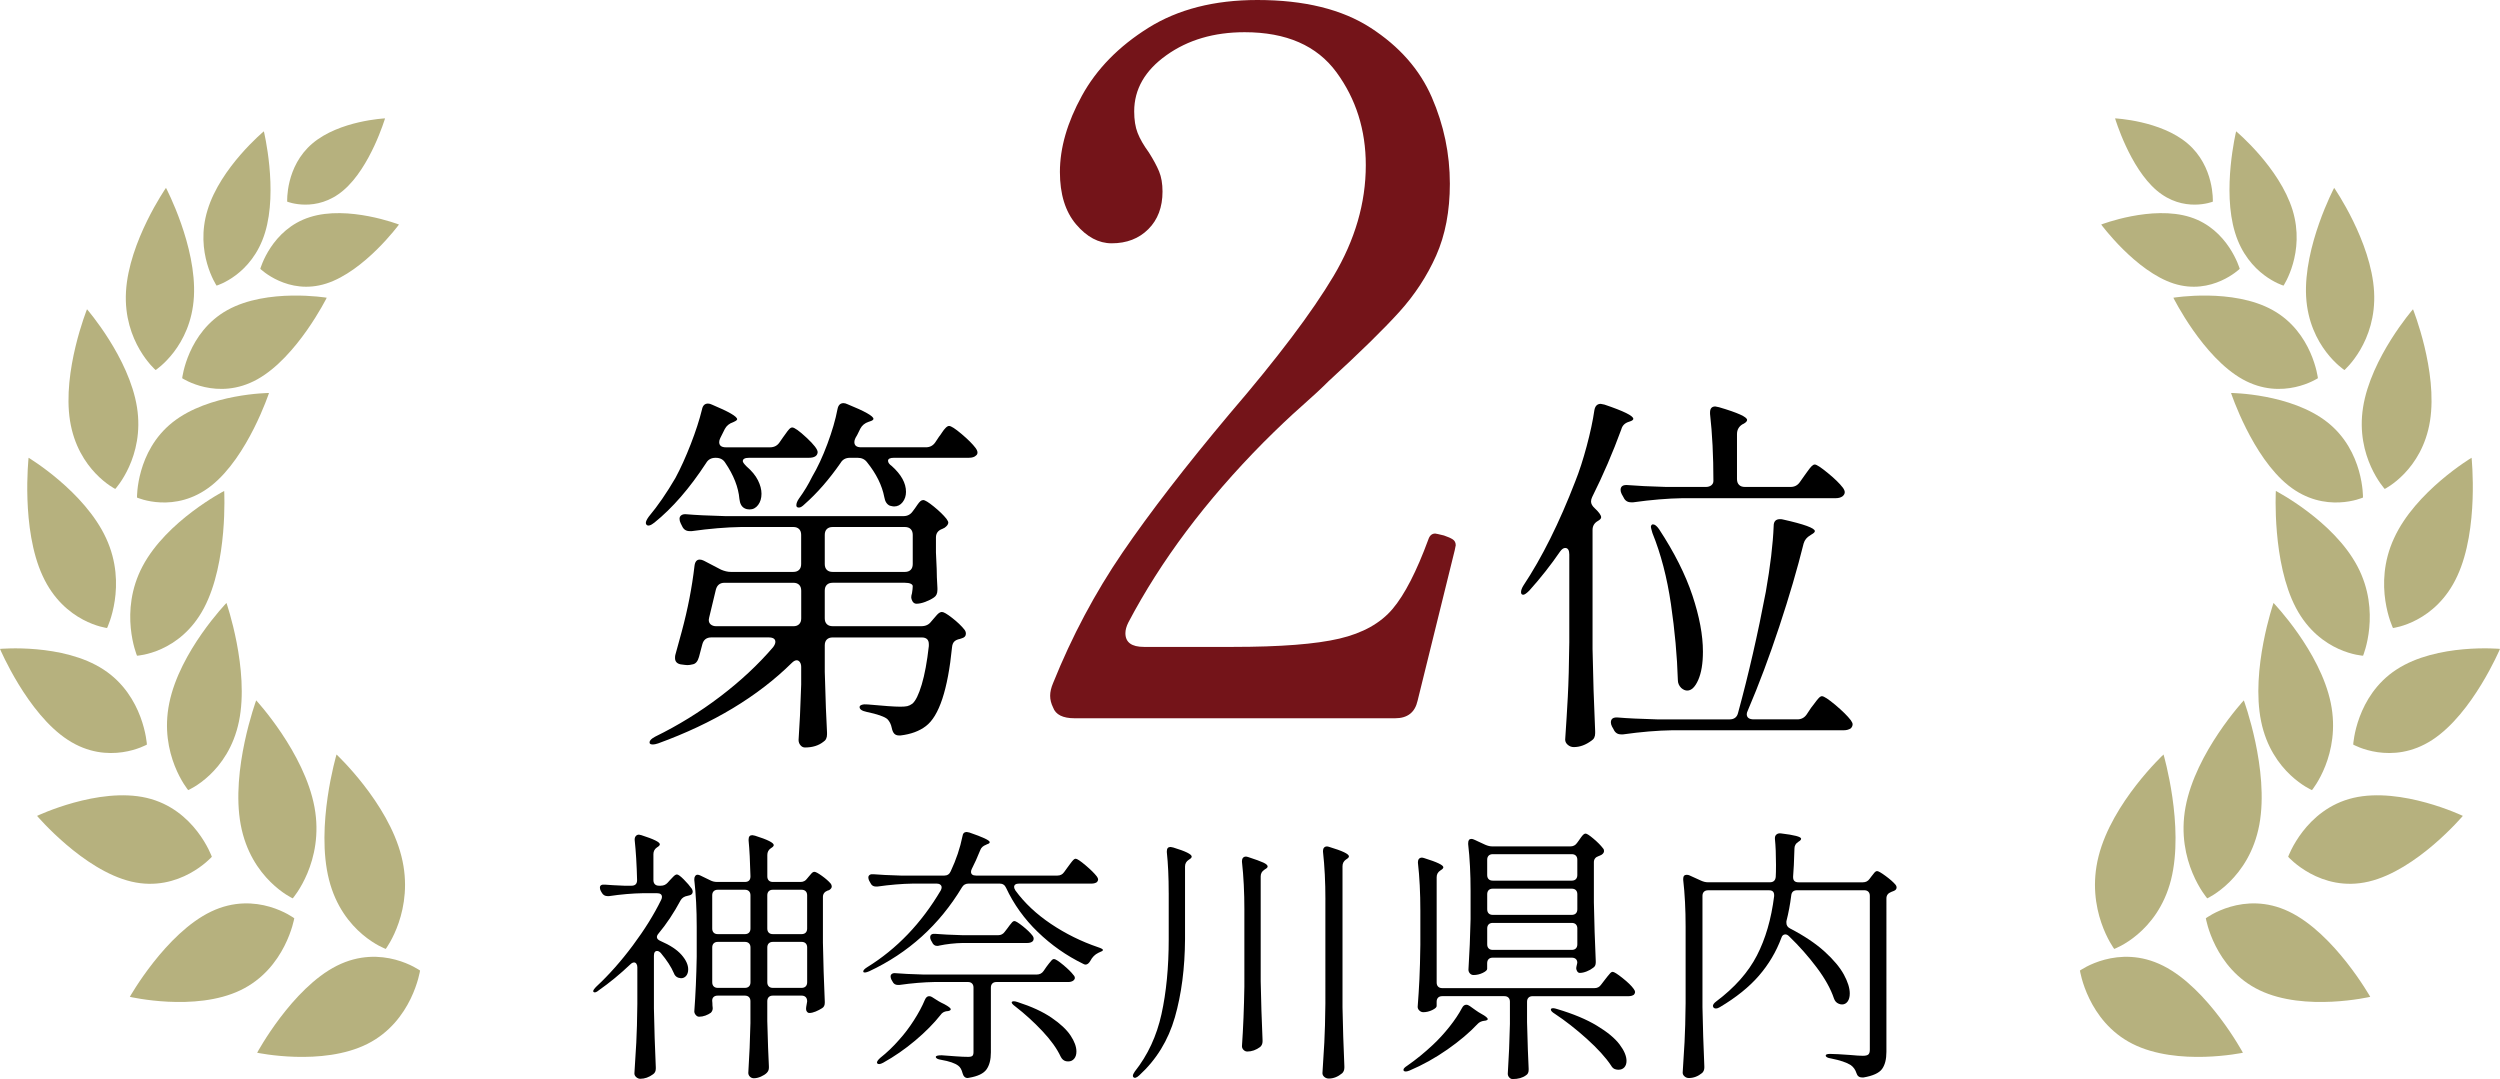 <?xml version="1.0" encoding="utf-8"?>
<!-- Generator: Adobe Illustrator 28.0.0, SVG Export Plug-In . SVG Version: 6.00 Build 0)  -->
<svg version="1.1" id="レイヤー_1" xmlns="http://www.w3.org/2000/svg" xmlns:xlink="http://www.w3.org/1999/xlink" x="0px"
	 y="0px" width="146.402px" height="63.191px" viewBox="0 0 146.402 63.191"
	 enable-background="new 0 0 146.402 63.191" xml:space="preserve">
<g>
	<g>
		<path d="M45.648,25.909l0.197-0.285c0.058-0.073,0.117-0.153,0.175-0.241
			c0.058-0.087,0.121-0.168,0.187-0.241c0.065-0.072,0.127-0.109,0.186-0.109
			c0.131,0,0.413,0.201,0.844,0.603c0.431,0.402,0.646,0.684,0.646,0.844
			c-0.015,0.22-0.19,0.329-0.526,0.329h-3.485c-0.249,0-0.373,0.065-0.373,0.197
			c0,0.059,0.073,0.161,0.219,0.307c0.307,0.264,0.529,0.534,0.668,0.812
			c0.139,0.277,0.208,0.54,0.208,0.789c0,0.263-0.065,0.482-0.197,0.657
			c-0.131,0.176-0.299,0.263-0.504,0.263c-0.103,0-0.197-0.021-0.285-0.065
			c-0.175-0.088-0.277-0.271-0.307-0.548c-0.059-0.687-0.336-1.396-0.833-2.126
			c-0.117-0.189-0.3-0.285-0.548-0.285h-0.022c-0.249,0-0.431,0.103-0.548,0.307
			c-0.964,1.477-1.973,2.638-3.025,3.485c-0.219,0.175-0.373,0.219-0.46,0.132
			c-0.03-0.029-0.044-0.066-0.044-0.11c0-0.087,0.058-0.211,0.175-0.372
			c0.526-0.628,1.044-1.381,1.556-2.258c0.307-0.569,0.606-1.23,0.899-1.983
			c0.292-0.753,0.511-1.428,0.657-2.027c0.044-0.233,0.161-0.351,0.351-0.351
			c0.073,0,0.154,0.021,0.241,0.065c0.979,0.409,1.469,0.694,1.469,0.854
			c0,0.044-0.066,0.096-0.197,0.154l-0.044,0.021
			c-0.219,0.073-0.38,0.205-0.482,0.395l-0.263,0.526
			c-0.044,0.087-0.066,0.168-0.066,0.24c0,0.205,0.131,0.308,0.395,0.308h2.586
			C45.334,26.194,45.517,26.1,45.648,25.909z M53.451,29.942l0.131-0.176
			c0.029-0.044,0.077-0.113,0.143-0.208s0.124-0.164,0.175-0.208
			s0.106-0.066,0.165-0.066c0.102,0,0.31,0.128,0.625,0.384
			c0.314,0.256,0.559,0.493,0.734,0.712c0.073,0.103,0.109,0.176,0.109,0.22
			c0,0.103-0.073,0.205-0.219,0.307l-0.131,0.065
			c-0.249,0.088-0.373,0.256-0.373,0.505v0.876l0.044,0.965
			c0,0.277,0.014,0.65,0.043,1.118v0.109c0,0.204-0.065,0.351-0.197,0.438
			c-0.146,0.103-0.317,0.189-0.515,0.263s-0.369,0.109-0.515,0.109
			c-0.103,0-0.183-0.051-0.241-0.153c-0.044-0.088-0.066-0.16-0.066-0.219
			c0-0.073,0.015-0.153,0.044-0.241c0.029-0.176,0.044-0.314,0.044-0.417
			c0-0.058-0.041-0.105-0.121-0.143c-0.081-0.036-0.194-0.055-0.34-0.055h-4.23
			c-0.146,0-0.26,0.041-0.34,0.121c-0.081,0.08-0.121,0.193-0.121,0.34v1.622
			c0,0.146,0.04,0.259,0.121,0.339c0.08,0.081,0.193,0.121,0.34,0.121h5.194
			c0.249,0,0.438-0.088,0.57-0.263l0.132-0.154
			c0.043-0.058,0.117-0.142,0.219-0.252c0.102-0.109,0.197-0.164,0.285-0.164
			c0.102,0,0.303,0.117,0.603,0.351c0.299,0.234,0.537,0.46,0.712,0.68
			c0.059,0.073,0.088,0.153,0.088,0.241c0,0.131-0.073,0.219-0.219,0.263
			l-0.131,0.044c-0.146,0.029-0.256,0.08-0.329,0.153s-0.117,0.183-0.131,0.329
			c-0.249,2.498-0.76,4.04-1.534,4.624c-0.38,0.292-0.877,0.475-1.49,0.548
			h-0.066c-0.131,0-0.23-0.036-0.296-0.109s-0.113-0.183-0.143-0.328
			c-0.044-0.22-0.131-0.395-0.263-0.526c-0.175-0.146-0.577-0.285-1.205-0.417
			c-0.278-0.058-0.417-0.153-0.417-0.284c0-0.059,0.044-0.103,0.131-0.132
			c0.088-0.029,0.205-0.036,0.351-0.021c0.935,0.087,1.571,0.131,1.907,0.131
			c0.175,0,0.31-0.011,0.405-0.032c0.095-0.022,0.193-0.069,0.296-0.143
			c0.19-0.161,0.373-0.533,0.548-1.118c0.175-0.584,0.314-1.337,0.417-2.258
			v-0.109c0-0.263-0.139-0.395-0.417-0.395h-5.216
			c-0.146,0-0.26,0.041-0.34,0.121c-0.081,0.08-0.121,0.193-0.121,0.339v1.557
			c0.044,1.637,0.088,2.82,0.132,3.551v0.109c0,0.204-0.073,0.351-0.219,0.438
			c-0.278,0.219-0.636,0.329-1.074,0.329c-0.102,0-0.19-0.044-0.263-0.132
			c-0.074-0.088-0.11-0.19-0.11-0.307c0.058-0.804,0.11-1.885,0.153-3.244
			v-1.03c0-0.116-0.025-0.212-0.077-0.285c-0.051-0.072-0.113-0.109-0.186-0.109
			c-0.088,0-0.183,0.052-0.285,0.153c-2.002,1.973-4.61,3.543-7.825,4.713
			c-0.131,0.044-0.234,0.065-0.307,0.065c-0.117,0-0.183-0.029-0.197-0.088v-0.044
			c0-0.102,0.109-0.212,0.329-0.328c1.344-0.658,2.612-1.439,3.803-2.346
			c1.191-0.905,2.225-1.87,3.102-2.893c0.087-0.117,0.131-0.22,0.131-0.308
			c0-0.175-0.131-0.263-0.395-0.263h-3.354c-0.277,0-0.453,0.132-0.526,0.395
			l-0.197,0.745c-0.073,0.264-0.197,0.409-0.373,0.438
			c-0.117,0.029-0.219,0.044-0.307,0.044c-0.059,0-0.19-0.015-0.395-0.044
			c-0.219-0.044-0.329-0.168-0.329-0.372c0-0.088,0.007-0.154,0.022-0.197
			l0.373-1.359c0.351-1.3,0.599-2.579,0.745-3.836
			c0.029-0.248,0.132-0.372,0.307-0.372c0.073,0,0.153,0.021,0.241,0.065
			l1.008,0.526c0.205,0.088,0.395,0.131,0.57,0.131h3.66
			c0.146,0,0.259-0.04,0.339-0.12c0.081-0.08,0.121-0.193,0.121-0.34v-1.709
			c0-0.146-0.04-0.26-0.121-0.34c-0.08-0.08-0.193-0.121-0.339-0.121h-3.047
			c-0.891,0.015-1.855,0.096-2.893,0.241h-0.131c-0.205,0-0.351-0.095-0.438-0.285
			l-0.087-0.175c-0.044-0.088-0.066-0.176-0.066-0.264
			c0-0.087,0.036-0.156,0.109-0.208c0.073-0.051,0.175-0.069,0.307-0.055
			c0.497,0.044,1.249,0.081,2.257,0.109h10.433
			C53.136,30.227,53.32,30.132,53.451,29.942z M46.799,34.249
			c-0.08-0.08-0.193-0.121-0.339-0.121h-4.033c-0.263,0-0.431,0.132-0.504,0.395
			l-0.395,1.645l-0.022,0.131c0,0.117,0.04,0.209,0.121,0.274
			c0.08,0.065,0.187,0.099,0.318,0.099h4.515c0.146,0,0.259-0.04,0.339-0.121
			c0.081-0.08,0.121-0.193,0.121-0.339v-1.622
			C46.919,34.442,46.879,34.329,46.799,34.249z M52.355,26.808
			c-0.234,0-0.351,0.059-0.351,0.176c0,0.103,0.073,0.204,0.219,0.307
			c0.555,0.497,0.833,1.001,0.833,1.513c0,0.233-0.066,0.435-0.197,0.603
			s-0.3,0.252-0.504,0.252c-0.043,0-0.124-0.015-0.241-0.044
			c-0.175-0.073-0.285-0.241-0.329-0.504c-0.131-0.687-0.468-1.366-1.008-2.039
			c-0.132-0.175-0.314-0.263-0.548-0.263h-0.46c-0.249,0-0.431,0.103-0.548,0.307
			c-0.672,0.965-1.374,1.769-2.104,2.411c-0.131,0.132-0.241,0.197-0.329,0.197
			c-0.103,0-0.153-0.044-0.153-0.132c0-0.116,0.051-0.248,0.153-0.394
			c0.307-0.424,0.562-0.848,0.767-1.271c0.321-0.541,0.621-1.184,0.898-1.929
			c0.278-0.745,0.475-1.425,0.592-2.039c0.044-0.233,0.161-0.351,0.351-0.351
			c0.073,0,0.153,0.022,0.241,0.066c1.008,0.409,1.513,0.694,1.513,0.854
			c0,0.059-0.073,0.109-0.219,0.153l-0.066,0.022
			c-0.219,0.073-0.38,0.204-0.482,0.395c-0.146,0.307-0.241,0.489-0.285,0.548
			c-0.044,0.087-0.066,0.168-0.066,0.24c0,0.205,0.132,0.308,0.395,0.308h3.792
			c0.233,0,0.417-0.095,0.548-0.285l0.219-0.329
			c0.058-0.072,0.121-0.16,0.187-0.263c0.065-0.103,0.135-0.189,0.208-0.263
			c0.073-0.073,0.139-0.11,0.197-0.11c0.117,0,0.362,0.157,0.734,0.472
			s0.646,0.588,0.822,0.822c0.073,0.102,0.109,0.189,0.109,0.263
			s-0.029,0.132-0.087,0.175c-0.088,0.088-0.227,0.132-0.417,0.132H52.355z
			 M53.33,30.983c-0.081-0.08-0.194-0.121-0.34-0.121h-4.23
			c-0.146,0-0.26,0.041-0.34,0.121c-0.081,0.08-0.121,0.193-0.121,0.34v1.709
			c0,0.146,0.04,0.26,0.121,0.34c0.08,0.08,0.193,0.12,0.34,0.12h4.23
			c0.146,0,0.259-0.04,0.34-0.12c0.08-0.08,0.121-0.193,0.121-0.34v-1.709
			C53.451,31.177,53.41,31.063,53.33,30.983z"/>
		<path fill="#741419" d="M83.016,41.032C82.864,41.719,82.425,42.062,81.7,42.062H62.929
			c-0.687,0-1.107-0.209-1.259-0.63c-0.114-0.229-0.172-0.457-0.172-0.687
			c0-0.229,0.058-0.477,0.172-0.744c1.106-2.747,2.461-5.293,4.063-7.64
			c1.603-2.347,3.7-5.064,6.295-8.155c2.785-3.242,4.807-5.923,6.066-8.04
			c1.259-2.118,1.888-4.282,1.888-6.496c0-2.06-0.572-3.872-1.717-5.437
			c-1.145-1.563-2.938-2.347-5.379-2.347c-1.794,0-3.319,0.449-4.578,1.346
			c-1.259,0.896-1.889,1.993-1.889,3.29c0,0.496,0.066,0.916,0.2,1.259
			c0.133,0.344,0.353,0.726,0.658,1.145c0.267,0.421,0.467,0.793,0.601,1.116
			c0.133,0.325,0.2,0.716,0.2,1.174c0,0.915-0.277,1.65-0.83,2.203
			c-0.553,0.553-1.269,0.829-2.146,0.829c-0.764,0-1.459-0.371-2.089-1.115
			c-0.629-0.744-0.944-1.765-0.944-3.062c0-1.41,0.429-2.898,1.288-4.463
			c0.858-1.564,2.155-2.891,3.891-3.978C68.986,0.543,71.113,0,73.631,0
			c2.747,0,4.959,0.543,6.638,1.631c1.679,1.087,2.871,2.441,3.577,4.062
			c0.705,1.622,1.059,3.311,1.059,5.065c0,1.603-0.268,3.004-0.801,4.206
			c-0.535,1.202-1.259,2.309-2.175,3.319s-2.289,2.356-4.12,4.034
			c-0.42,0.421-0.954,0.916-1.603,1.488c-0.649,0.572-1.393,1.278-2.232,2.117
			c-3.358,3.396-5.99,6.906-7.897,10.53c-0.115,0.229-0.172,0.439-0.172,0.63
			c0,0.534,0.362,0.801,1.087,0.801h5.208c2.784,0,4.864-0.162,6.238-0.486
			s2.413-0.906,3.119-1.745c0.706-0.839,1.402-2.194,2.089-4.063
			c0.076-0.229,0.209-0.344,0.401-0.344c0.038,0,0.209,0.039,0.515,0.114
			c0.229,0.077,0.4,0.153,0.515,0.229c0.115,0.077,0.172,0.191,0.172,0.343
			L85.191,32.219L83.016,41.032z"/>
		<path d="M91.9,32.484c0-0.263-0.081-0.395-0.241-0.395
			c-0.102,0-0.205,0.073-0.307,0.22c-0.541,0.788-1.14,1.549-1.797,2.279
			c-0.161,0.16-0.278,0.241-0.351,0.241c-0.088,0-0.131-0.052-0.131-0.154
			c0-0.102,0.043-0.226,0.131-0.372c1.096-1.651,2.111-3.689,3.046-6.115
			c0.234-0.584,0.457-1.271,0.668-2.061s0.362-1.49,0.45-2.104
			c0.043-0.248,0.167-0.373,0.373-0.373c0.029,0,0.102,0.015,0.219,0.044
			c1.125,0.38,1.688,0.657,1.688,0.833c0,0.059-0.066,0.109-0.197,0.153l-0.066,0.022
			c-0.234,0.073-0.38,0.219-0.438,0.438c-0.497,1.359-1.066,2.682-1.709,3.968
			c-0.044,0.088-0.065,0.175-0.065,0.263c0,0.132,0.073,0.263,0.219,0.395
			c0.249,0.234,0.373,0.409,0.373,0.526c0,0.073-0.066,0.146-0.197,0.219
			c-0.205,0.117-0.307,0.293-0.307,0.526v6.97
			c0.029,1.593,0.08,3.2,0.153,4.822v0.109c0,0.204-0.073,0.351-0.219,0.438
			C92.857,43.626,92.513,43.75,92.163,43.75c-0.132,0-0.249-0.044-0.351-0.131
			c-0.103-0.088-0.154-0.19-0.154-0.308c0.059-0.862,0.11-1.698,0.154-2.51
			c0.043-0.811,0.073-1.873,0.087-3.188V32.484z M105.796,41.844l0.263-0.395
			c0.073-0.088,0.146-0.183,0.219-0.285s0.146-0.193,0.219-0.274
			c0.073-0.08,0.139-0.12,0.197-0.12c0.117,0,0.38,0.172,0.789,0.515
			c0.409,0.344,0.708,0.64,0.899,0.888c0.073,0.103,0.109,0.183,0.109,0.241
			c0,0.088-0.037,0.168-0.109,0.241c-0.117,0.073-0.249,0.109-0.395,0.109H97.949
			c-0.892,0.015-1.856,0.095-2.893,0.241h-0.131c-0.205,0-0.351-0.103-0.438-0.307
			l-0.088-0.153c-0.044-0.088-0.065-0.168-0.065-0.241
			c0-0.22,0.146-0.314,0.438-0.285c0.497,0.044,1.257,0.08,2.28,0.109h4.23
			c0.277,0,0.445-0.131,0.504-0.395c0.614-2.25,1.154-4.609,1.622-7.079
			c0.263-1.49,0.417-2.776,0.46-3.857c0-0.263,0.124-0.395,0.373-0.395
			c0.073,0,0.131,0.008,0.175,0.021c1.242,0.278,1.863,0.505,1.863,0.68
			c0,0.059-0.065,0.124-0.197,0.197l-0.065,0.044
			c-0.205,0.117-0.336,0.277-0.395,0.482c-0.366,1.476-0.84,3.098-1.425,4.865
			c-0.584,1.769-1.198,3.405-1.841,4.91c-0.043,0.087-0.065,0.161-0.065,0.219
			c0,0.205,0.139,0.307,0.417,0.307h2.542
			C105.481,42.128,105.664,42.033,105.796,41.844z M105.401,28.232l0.263-0.373
			c0.044-0.058,0.11-0.149,0.197-0.273c0.088-0.124,0.165-0.22,0.23-0.285
			c0.065-0.065,0.127-0.099,0.186-0.099c0.102,0,0.354,0.164,0.756,0.493
			s0.698,0.617,0.888,0.866c0.073,0.102,0.109,0.189,0.109,0.263
			c0,0.088-0.043,0.168-0.131,0.241c-0.103,0.073-0.234,0.109-0.395,0.109h-8.964
			c-0.892,0.015-1.856,0.096-2.893,0.241h-0.131c-0.205,0-0.351-0.095-0.438-0.285
			l-0.11-0.197c-0.043-0.088-0.065-0.168-0.065-0.241
			c0-0.219,0.146-0.313,0.438-0.284c0.497,0.043,1.25,0.08,2.258,0.109h2.279
			c0.146,0,0.259-0.033,0.34-0.099c0.08-0.066,0.121-0.149,0.121-0.252
			c0-1.461-0.066-2.77-0.197-3.924v-0.088c0-0.233,0.102-0.351,0.307-0.351
			c0.029,0,0.102,0.015,0.219,0.044c1.096,0.322,1.644,0.57,1.644,0.745
			c0,0.073-0.066,0.146-0.197,0.22l-0.088,0.044
			c-0.205,0.131-0.307,0.321-0.307,0.569v2.63c0,0.146,0.04,0.26,0.121,0.34
			c0.08,0.081,0.193,0.121,0.339,0.121h2.674
			C105.087,28.518,105.269,28.423,105.401,28.232z M96.678,30.862
			c0-0.072,0.029-0.124,0.087-0.153h0.044c0.102,0,0.219,0.096,0.351,0.285
			c0.891,1.358,1.542,2.652,1.951,3.879c0.409,1.228,0.614,2.323,0.614,3.288
			c0,0.687-0.091,1.238-0.274,1.655c-0.183,0.416-0.398,0.624-0.646,0.624
			c-0.117,0-0.234-0.051-0.351-0.153c-0.131-0.132-0.197-0.285-0.197-0.46
			c-0.043-1.417-0.179-2.9-0.405-4.449s-0.588-2.938-1.085-4.165
			C96.707,31.009,96.678,30.892,96.678,30.862z"/>
	</g>
	<g>
		<g>
			<path d="M38.482,55.69c-0.125,0-0.188,0.094-0.188,0.281v3.085
				c0.021,1.139,0.058,2.287,0.11,3.445v0.078c0,0.146-0.052,0.256-0.157,0.329
				c-0.24,0.178-0.491,0.267-0.751,0.267c-0.084,0-0.162-0.031-0.235-0.094
				c-0.073-0.063-0.11-0.136-0.11-0.22c0.042-0.616,0.079-1.214,0.11-1.793
				s0.052-1.339,0.062-2.278v-2.146c0-0.084-0.019-0.151-0.055-0.204
				c-0.037-0.052-0.081-0.078-0.133-0.078c-0.073,0-0.146,0.037-0.219,0.109
				c-0.605,0.575-1.221,1.081-1.848,1.52c-0.146,0.125-0.25,0.156-0.313,0.094
				c-0.01-0.01-0.016-0.025-0.016-0.047c0-0.052,0.062-0.141,0.188-0.267
				c0.73-0.678,1.441-1.479,2.13-2.403s1.242-1.814,1.66-2.67
				c0.032-0.062,0.047-0.12,0.047-0.173c0-0.146-0.1-0.219-0.298-0.219h-0.798
				c-0.637,0.011-1.305,0.068-2.005,0.172h-0.078c-0.157,0-0.271-0.067-0.345-0.203
				l-0.062-0.109c-0.031-0.063-0.047-0.126-0.047-0.188
				c0-0.136,0.104-0.193,0.313-0.172c0.24,0.021,0.611,0.042,1.112,0.062h0.423
				c0.219,0,0.329-0.109,0.329-0.329c-0.021-0.887-0.068-1.67-0.141-2.349v-0.031
				c0-0.084,0.023-0.151,0.071-0.204c0.047-0.052,0.107-0.078,0.18-0.078
				l0.141,0.031c0.72,0.229,1.081,0.407,1.081,0.532
				c0,0.053-0.042,0.104-0.125,0.157l-0.047,0.031
				c-0.136,0.094-0.204,0.225-0.204,0.392v1.519c0,0.104,0.029,0.186,0.086,0.243
				c0.057,0.058,0.138,0.086,0.243,0.086h0.109c0.157,0,0.287-0.058,0.392-0.173
				l0.141-0.156c0.031-0.031,0.091-0.094,0.18-0.188
				c0.088-0.095,0.164-0.142,0.227-0.142c0.073,0,0.206,0.097,0.399,0.29
				c0.193,0.193,0.353,0.379,0.478,0.556c0.031,0.062,0.047,0.115,0.047,0.157
				c0,0.114-0.062,0.188-0.188,0.219l-0.125,0.031c-0.177,0.031-0.308,0.115-0.391,0.251
				c-0.397,0.741-0.83,1.394-1.3,1.957c-0.063,0.073-0.094,0.142-0.094,0.204
				c0,0.094,0.073,0.172,0.219,0.234c0.553,0.24,0.96,0.509,1.222,0.807
				c0.261,0.298,0.392,0.582,0.392,0.854c0,0.156-0.04,0.282-0.118,0.376
				s-0.18,0.141-0.305,0.141c-0.021,0-0.073-0.01-0.157-0.031
				c-0.125-0.041-0.214-0.136-0.266-0.281c-0.146-0.345-0.397-0.731-0.752-1.159
				C38.628,55.731,38.555,55.69,38.482,55.69z M47.268,51.446l0.078-0.094
				c0.031-0.031,0.081-0.089,0.149-0.173c0.067-0.083,0.133-0.125,0.196-0.125
				c0.073,0,0.219,0.078,0.438,0.235c0.219,0.156,0.391,0.308,0.517,0.454
				c0.042,0.052,0.062,0.109,0.062,0.172c0,0.073-0.047,0.141-0.141,0.203
				c-0.042,0.021-0.073,0.032-0.094,0.032c-0.188,0.072-0.282,0.198-0.282,0.375
				v2.679c0.021,1.138,0.057,2.286,0.109,3.444v0.079c0,0.146-0.052,0.25-0.156,0.312
				c-0.115,0.073-0.24,0.139-0.376,0.196s-0.261,0.086-0.376,0.086
				c-0.062,0-0.115-0.036-0.157-0.109c-0.021-0.031-0.031-0.078-0.031-0.142
				c0-0.052,0.01-0.13,0.031-0.234l0.032-0.188v-0.016
				c0-0.104-0.029-0.185-0.086-0.242c-0.058-0.058-0.138-0.086-0.243-0.086h-1.676
				c-0.104,0-0.185,0.028-0.243,0.086c-0.057,0.058-0.086,0.139-0.086,0.242v1.159
				c0.031,1.19,0.062,2.072,0.094,2.646v0.094c0,0.115-0.042,0.214-0.125,0.298
				c-0.084,0.083-0.199,0.156-0.345,0.22c-0.146,0.062-0.282,0.094-0.407,0.094
				c-0.094,0-0.172-0.031-0.235-0.094c-0.062-0.063-0.094-0.137-0.094-0.22
				c0.062-0.971,0.104-1.941,0.125-2.913v-1.284c0-0.104-0.029-0.185-0.086-0.242
				c-0.058-0.058-0.139-0.086-0.243-0.086h-1.582c-0.104,0-0.186,0.025-0.243,0.078
				c-0.058,0.052-0.086,0.125-0.086,0.219c0.01,0.084,0.016,0.178,0.016,0.282
				l0.016,0.156c0,0.104-0.037,0.193-0.109,0.267
				c-0.084,0.062-0.188,0.117-0.313,0.164c-0.125,0.047-0.25,0.07-0.375,0.07
				c-0.073,0-0.139-0.033-0.196-0.102c-0.058-0.067-0.086-0.138-0.086-0.211
				c0.073-0.971,0.12-2.036,0.141-3.195v-1.754c0-1.012-0.047-1.926-0.141-2.74
				v-0.062c0-0.073,0.018-0.133,0.055-0.18c0.036-0.048,0.081-0.071,0.133-0.071
				s0.11,0.016,0.172,0.048l0.58,0.281c0.115,0.062,0.25,0.094,0.407,0.094h1.613
				c0.219,0,0.329-0.109,0.329-0.328c-0.021-0.867-0.057-1.566-0.109-2.099v-0.062
				c0-0.167,0.073-0.251,0.219-0.251c0.021,0,0.073,0.011,0.157,0.031
				c0.73,0.229,1.096,0.413,1.096,0.548c0,0.053-0.042,0.104-0.125,0.157
				l-0.047,0.031c-0.136,0.094-0.204,0.225-0.204,0.392v1.253
				c0,0.104,0.029,0.186,0.086,0.242c0.058,0.058,0.138,0.086,0.243,0.086h1.613
				C47.043,51.649,47.174,51.582,47.268,51.446z M43.862,54.617
				c0.057-0.057,0.086-0.138,0.086-0.242v-1.942c0-0.104-0.029-0.186-0.086-0.242
				c-0.058-0.058-0.139-0.087-0.243-0.087h-1.582c-0.104,0-0.186,0.029-0.243,0.087
				c-0.058,0.057-0.086,0.138-0.086,0.242V54.375c0,0.104,0.029,0.186,0.086,0.242
				c0.057,0.058,0.138,0.086,0.243,0.086h1.582
				C43.723,54.703,43.804,54.675,43.862,54.617z M41.795,55.244
				c-0.058,0.057-0.086,0.138-0.086,0.242v2.036c0,0.104,0.029,0.186,0.086,0.242
				c0.057,0.058,0.138,0.087,0.243,0.087h1.582c0.104,0,0.185-0.029,0.243-0.087
				c0.057-0.057,0.086-0.138,0.086-0.242v-2.036c0-0.104-0.029-0.186-0.086-0.242
				c-0.058-0.058-0.139-0.087-0.243-0.087h-1.582
				C41.933,55.157,41.852,55.187,41.795,55.244z M47.181,54.617
				c0.057-0.057,0.086-0.138,0.086-0.242v-1.942c0-0.104-0.029-0.186-0.086-0.242
				c-0.058-0.058-0.138-0.087-0.243-0.087h-1.676
				c-0.104,0-0.185,0.029-0.243,0.087c-0.057,0.057-0.086,0.138-0.086,0.242V54.375
				c0,0.104,0.029,0.186,0.086,0.242c0.058,0.058,0.138,0.086,0.243,0.086h1.676
				C47.043,54.703,47.124,54.675,47.181,54.617z M45.02,55.244
				c-0.057,0.057-0.086,0.138-0.086,0.242v2.036c0,0.104,0.029,0.186,0.086,0.242
				c0.058,0.058,0.138,0.087,0.243,0.087h1.676c0.104,0,0.185-0.029,0.243-0.087
				c0.057-0.057,0.086-0.138,0.086-0.242v-2.036c0-0.104-0.029-0.186-0.086-0.242
				c-0.058-0.058-0.138-0.087-0.243-0.087h-1.676
				C45.158,55.157,45.078,55.187,45.02,55.244z"/>
			<path d="M62.317,51.07l0.204-0.282c0.031-0.041,0.083-0.111,0.156-0.211
				c0.073-0.1,0.133-0.172,0.18-0.22c0.047-0.047,0.091-0.07,0.133-0.07
				c0.083,0,0.276,0.128,0.58,0.384c0.302,0.256,0.521,0.473,0.658,0.65
				c0.052,0.073,0.078,0.13,0.078,0.172c0,0.062-0.026,0.12-0.078,0.172
				c-0.084,0.053-0.183,0.079-0.298,0.079h-4.244c-0.199,0-0.298,0.067-0.298,0.203
				c0,0.053,0.026,0.12,0.079,0.204c0.532,0.73,1.227,1.383,2.083,1.957
				s1.775,1.028,2.756,1.362c0.188,0.062,0.282,0.115,0.282,0.156
				c0,0.032-0.016,0.056-0.047,0.071s-0.065,0.031-0.102,0.047
				c-0.037,0.016-0.076,0.034-0.118,0.055c-0.198,0.094-0.355,0.25-0.47,0.47
				c-0.084,0.146-0.178,0.219-0.282,0.219c-0.042,0-0.089-0.016-0.141-0.047
				c-0.981-0.479-1.866-1.101-2.654-1.863c-0.789-0.762-1.407-1.623-1.856-2.584
				c-0.073-0.167-0.198-0.25-0.376-0.25h-1.816c-0.178,0-0.308,0.073-0.392,0.219
				c-1.326,2.203-3.137,3.842-5.434,4.917c-0.198,0.084-0.313,0.095-0.344,0.031
				v-0.031c0-0.062,0.073-0.141,0.219-0.234c1.743-1.075,3.184-2.579,4.322-4.511
				c0.031-0.062,0.047-0.119,0.047-0.172c0-0.062-0.026-0.114-0.078-0.156
				c-0.053-0.042-0.12-0.062-0.204-0.062h-1.41
				c-0.637,0.01-1.326,0.067-2.067,0.172h-0.094c-0.146,0-0.25-0.067-0.313-0.203
				l-0.079-0.142c-0.031-0.062-0.047-0.125-0.047-0.188s0.026-0.112,0.079-0.149
				c0.052-0.036,0.125-0.049,0.219-0.039c0.354,0.031,0.893,0.058,1.613,0.079h2.537
				c0.177,0,0.303-0.084,0.375-0.251c0.324-0.689,0.553-1.373,0.689-2.052
				c0.021-0.167,0.104-0.25,0.25-0.25c0.021,0,0.073,0.01,0.156,0.031
				c0.793,0.271,1.19,0.459,1.19,0.563c0,0.053-0.052,0.094-0.157,0.125l-0.062,0.031
				c-0.167,0.063-0.277,0.162-0.329,0.298c-0.177,0.438-0.344,0.81-0.501,1.112
				c-0.031,0.062-0.047,0.12-0.047,0.172c0,0.146,0.099,0.22,0.297,0.22H61.926
				C62.093,51.274,62.223,51.206,62.317,51.07z M54.409,58.337
				c0.073,0,0.135,0.021,0.188,0.062l0.345,0.219c0.104,0.062,0.225,0.126,0.36,0.188
				c0.25,0.136,0.375,0.234,0.375,0.297c0,0.053-0.057,0.089-0.172,0.11h-0.047
				c-0.167,0.021-0.292,0.094-0.375,0.219c-0.397,0.501-0.893,1.003-1.488,1.504
				s-1.222,0.935-1.879,1.3c-0.178,0.094-0.292,0.104-0.344,0.031
				c-0.011-0.011-0.016-0.026-0.016-0.047c0-0.063,0.062-0.151,0.188-0.267
				c0.397-0.313,0.768-0.668,1.112-1.064c0.303-0.334,0.59-0.713,0.861-1.136
				s0.486-0.822,0.642-1.198C54.221,58.41,54.304,58.337,54.409,58.337z
				 M61.111,56.864l0.172-0.25c0.031-0.042,0.081-0.107,0.149-0.196
				c0.068-0.088,0.123-0.153,0.164-0.195c0.042-0.042,0.083-0.062,0.125-0.062
				c0.083,0,0.264,0.114,0.541,0.345c0.276,0.229,0.478,0.428,0.603,0.595
				c0.052,0.052,0.079,0.109,0.079,0.172c0,0.053-0.031,0.104-0.094,0.157
				c-0.083,0.052-0.178,0.078-0.282,0.078h-4.212c-0.104,0-0.186,0.028-0.243,0.086
				c-0.058,0.058-0.086,0.139-0.086,0.243V61.625c0,0.428-0.086,0.762-0.258,1.003
				c-0.172,0.239-0.509,0.401-1.01,0.485l-0.094,0.016
				c-0.146,0-0.246-0.095-0.297-0.282c-0.053-0.209-0.136-0.355-0.251-0.438
				c-0.188-0.146-0.522-0.261-1.002-0.345c-0.209-0.031-0.313-0.089-0.313-0.172
				c0-0.062,0.115-0.094,0.345-0.094c0.271,0.021,0.55,0.041,0.838,0.062
				c0.287,0.021,0.524,0.031,0.712,0.031c0.125,0,0.208-0.021,0.25-0.062
				c0.042-0.042,0.062-0.115,0.062-0.22v-3.773c0-0.104-0.029-0.186-0.086-0.243
				c-0.058-0.058-0.139-0.086-0.243-0.086h-1.942
				c-0.637,0.011-1.326,0.067-2.067,0.172h-0.094c-0.146,0-0.25-0.067-0.313-0.203
				l-0.063-0.11c-0.031-0.062-0.047-0.125-0.047-0.188s0.026-0.112,0.079-0.148
				c0.052-0.037,0.125-0.05,0.219-0.039c0.354,0.031,0.893,0.058,1.613,0.078h6.655
				C60.886,57.068,61.017,57,61.111,56.864z M56.398,55.221
				c-0.491,0.01-0.961,0.062-1.41,0.156c-0.021,0.011-0.058,0.016-0.109,0.016
				c-0.136,0-0.235-0.073-0.298-0.22l-0.062-0.109c-0.031-0.062-0.047-0.12-0.047-0.172
				c0-0.157,0.104-0.225,0.313-0.204c0.355,0.031,0.893,0.058,1.613,0.079h2.051
				c0.167,0,0.297-0.068,0.392-0.204l0.157-0.203
				c0.031-0.042,0.075-0.103,0.133-0.181c0.057-0.078,0.107-0.138,0.149-0.18
				c0.042-0.042,0.083-0.062,0.125-0.062c0.073,0,0.238,0.102,0.494,0.305
				c0.255,0.204,0.446,0.39,0.571,0.557c0.042,0.052,0.063,0.109,0.063,0.172
				s-0.021,0.115-0.063,0.156c-0.073,0.062-0.177,0.095-0.313,0.095H56.398z
				 M59.263,58.665c0.021-0.021,0.057-0.031,0.109-0.031s0.125,0.016,0.219,0.047
				c0.814,0.262,1.478,0.567,1.989,0.917c0.512,0.35,0.882,0.696,1.112,1.041
				c0.229,0.345,0.344,0.657,0.344,0.939c0,0.178-0.044,0.318-0.133,0.423
				c-0.088,0.104-0.201,0.156-0.336,0.156c-0.073,0-0.125-0.005-0.157-0.016
				c-0.125-0.031-0.225-0.12-0.297-0.266c-0.219-0.47-0.577-0.969-1.073-1.496
				c-0.496-0.526-1.021-1.004-1.574-1.433
				C59.279,58.812,59.211,58.718,59.263,58.665z"/>
			<path d="M68.44,52.292c0-0.919-0.037-1.712-0.109-2.381v-0.062
				c0-0.167,0.073-0.25,0.219-0.25c0.021,0,0.073,0.01,0.156,0.031
				c0.721,0.219,1.081,0.396,1.081,0.532c0,0.053-0.042,0.104-0.125,0.156l-0.047,0.031
				c-0.146,0.095-0.219,0.225-0.219,0.392v4.26
				c-0.01,1.702-0.209,3.226-0.595,4.573c-0.387,1.347-1.081,2.479-2.083,3.397
				c-0.157,0.146-0.271,0.183-0.344,0.11c-0.021-0.021-0.032-0.048-0.032-0.079
				c0-0.062,0.037-0.146,0.11-0.25c0.762-0.961,1.284-2.083,1.566-3.367
				s0.423-2.745,0.423-4.385V52.292z M72.872,53.278
				c0-1.022-0.047-1.957-0.141-2.803v-0.062c0-0.073,0.021-0.134,0.062-0.181
				c0.042-0.047,0.099-0.07,0.172-0.07c0.031,0,0.078,0.011,0.141,0.031
				c0.417,0.136,0.71,0.243,0.877,0.321s0.251,0.154,0.251,0.227
				c0,0.053-0.047,0.104-0.141,0.157l-0.047,0.031
				c-0.146,0.094-0.219,0.225-0.219,0.392v6.139
				c0.021,1.138,0.057,2.286,0.109,3.445v0.078c0,0.136-0.047,0.245-0.141,0.329
				c-0.24,0.177-0.491,0.266-0.752,0.266c-0.083,0-0.157-0.031-0.219-0.094
				s-0.094-0.136-0.094-0.22c0.073-1.054,0.12-2.218,0.141-3.492V53.278z
				 M77.617,52.684c0-1.023-0.047-1.958-0.141-2.804v-0.062
				c0-0.072,0.021-0.133,0.062-0.18c0.042-0.047,0.099-0.07,0.172-0.07
				c0.031,0,0.078,0.01,0.141,0.031c0.762,0.229,1.143,0.412,1.143,0.548
				c0,0.053-0.042,0.104-0.125,0.156l-0.047,0.031
				c-0.136,0.095-0.204,0.225-0.204,0.392v8.269
				c0.021,1.139,0.057,2.286,0.109,3.445v0.078c0,0.136-0.042,0.245-0.125,0.329
				c-0.25,0.209-0.512,0.313-0.783,0.313c-0.104,0-0.193-0.031-0.266-0.094
				c-0.073-0.063-0.11-0.137-0.11-0.22c0.042-0.616,0.079-1.214,0.11-1.793
				s0.052-1.339,0.062-2.278V52.684z"/>
			<path d="M85.87,58.838c0.062,0,0.13,0.026,0.204,0.078l0.329,0.235
				c0.115,0.083,0.229,0.156,0.344,0.219c0.25,0.136,0.376,0.24,0.376,0.313
				c0,0.042-0.058,0.073-0.172,0.094h-0.031c-0.167,0.021-0.297,0.084-0.392,0.188
				c-0.47,0.502-1.06,1-1.77,1.496s-1.446,0.905-2.208,1.229
				c-0.178,0.072-0.292,0.078-0.345,0.016c-0.01-0.011-0.016-0.031-0.016-0.062
				c0-0.063,0.073-0.142,0.219-0.235c0.512-0.355,1.013-0.762,1.503-1.222
				c0.334-0.312,0.655-0.663,0.963-1.049c0.308-0.387,0.556-0.757,0.744-1.112
				C85.682,58.9,85.765,58.838,85.87,58.838z M93.762,57.663l0.204-0.266
				c0.042-0.053,0.097-0.123,0.165-0.212s0.125-0.156,0.172-0.203
				c0.047-0.048,0.091-0.071,0.133-0.071c0.083,0,0.279,0.123,0.587,0.368
				c0.308,0.246,0.525,0.457,0.65,0.635c0.052,0.073,0.078,0.131,0.078,0.172
				c0,0.062-0.026,0.12-0.078,0.173c-0.083,0.052-0.183,0.078-0.297,0.078H89.754
				c-0.104,0-0.186,0.028-0.243,0.086c-0.058,0.058-0.086,0.139-0.086,0.242v1.19
				c0.032,1.243,0.063,2.15,0.094,2.725v0.079c0,0.146-0.052,0.25-0.157,0.312
				c-0.198,0.146-0.459,0.22-0.783,0.22c-0.073,0-0.139-0.031-0.196-0.094
				c-0.058-0.063-0.086-0.136-0.086-0.22c0.063-0.971,0.104-1.941,0.125-2.913
				v-1.3c0-0.104-0.029-0.185-0.086-0.242c-0.057-0.058-0.138-0.086-0.243-0.086
				h-3.633c-0.104,0-0.186,0.028-0.243,0.086
				c-0.058,0.058-0.086,0.139-0.086,0.242v0.251c0,0.073-0.086,0.151-0.258,0.235
				c-0.172,0.083-0.347,0.125-0.524,0.125c-0.084,0-0.16-0.031-0.227-0.094
				c-0.068-0.062-0.102-0.136-0.102-0.22c0.042-0.543,0.076-1.08,0.102-1.613
				c0.026-0.532,0.044-1.205,0.055-2.02v-1.989c0-1.044-0.047-1.979-0.141-2.803
				v-0.062c0-0.073,0.021-0.134,0.062-0.181c0.042-0.047,0.099-0.07,0.172-0.07
				c0.031,0,0.079,0.011,0.141,0.031c0.741,0.229,1.112,0.407,1.112,0.532
				c0,0.053-0.042,0.104-0.125,0.157l-0.047,0.031
				c-0.146,0.094-0.219,0.225-0.219,0.392v6.17c0,0.104,0.029,0.186,0.086,0.242
				c0.057,0.058,0.138,0.087,0.243,0.087h8.911
				C93.538,57.867,93.669,57.799,93.762,57.663z M92.353,49.363l0.125-0.172
				c0.021-0.031,0.058-0.084,0.11-0.157c0.052-0.072,0.099-0.127,0.141-0.164
				c0.042-0.036,0.083-0.055,0.125-0.055c0.073,0,0.229,0.102,0.47,0.306
				c0.24,0.203,0.423,0.389,0.548,0.556c0.042,0.042,0.062,0.094,0.062,0.156
				c0,0.084-0.047,0.157-0.141,0.22c-0.032,0.021-0.063,0.036-0.094,0.047
				s-0.058,0.021-0.078,0.031c-0.188,0.062-0.282,0.183-0.282,0.36v2.349
				c0.021,1.138,0.058,2.286,0.11,3.445v0.078c0,0.146-0.052,0.251-0.157,0.313
				c-0.104,0.084-0.229,0.154-0.376,0.211c-0.146,0.058-0.282,0.087-0.407,0.087
				c-0.063,0-0.115-0.037-0.157-0.11c-0.031-0.062-0.047-0.114-0.047-0.156
				s0.01-0.104,0.031-0.188c0,0.01,0.01-0.037,0.031-0.142
				c0-0.094-0.029-0.167-0.086-0.219c-0.058-0.053-0.139-0.078-0.243-0.078h-4.62
				c-0.104,0-0.186,0.028-0.243,0.086c-0.058,0.058-0.086,0.139-0.086,0.242v0.329
				c0,0.073-0.086,0.151-0.258,0.235c-0.172,0.083-0.353,0.125-0.541,0.125
				c-0.083,0-0.154-0.031-0.211-0.094c-0.058-0.062-0.086-0.136-0.086-0.22
				c0.062-0.991,0.104-1.979,0.125-2.96v-1.644c0-1.013-0.047-1.927-0.141-2.741v-0.062
				c0-0.167,0.062-0.25,0.188-0.25c0.052,0,0.109,0.016,0.172,0.047l0.642,0.297
				c0.146,0.063,0.282,0.095,0.407,0.095h4.573
				C92.129,49.567,92.259,49.499,92.353,49.363z M92.283,51.485
				c0.057-0.058,0.086-0.139,0.086-0.243v-0.893c0-0.104-0.029-0.185-0.086-0.242
				c-0.058-0.058-0.139-0.086-0.243-0.086h-4.62
				c-0.104,0-0.186,0.028-0.243,0.086c-0.058,0.058-0.086,0.139-0.086,0.242v0.893
				c0,0.104,0.028,0.186,0.086,0.243c0.057,0.058,0.138,0.086,0.243,0.086h4.62
				C92.144,51.571,92.225,51.543,92.283,51.485z M87.178,52.127
				c-0.058,0.058-0.086,0.139-0.086,0.243v0.877c0,0.104,0.028,0.186,0.086,0.243
				c0.057,0.057,0.138,0.086,0.243,0.086h4.62c0.104,0,0.186-0.029,0.243-0.086
				c0.057-0.058,0.086-0.139,0.086-0.243v-0.877c0-0.104-0.029-0.186-0.086-0.243
				c-0.058-0.057-0.139-0.086-0.243-0.086h-4.62
				C87.316,52.041,87.235,52.07,87.178,52.127z M87.178,54.132
				c-0.058,0.058-0.086,0.139-0.086,0.243v0.924c0,0.104,0.028,0.186,0.086,0.242
				c0.057,0.058,0.138,0.086,0.243,0.086h4.62c0.104,0,0.186-0.028,0.243-0.086
				c0.057-0.057,0.086-0.138,0.086-0.242V54.375c0-0.104-0.029-0.186-0.086-0.243
				c-0.058-0.058-0.139-0.086-0.243-0.086h-4.62
				C87.316,54.046,87.235,54.074,87.178,54.132z M90.819,59.12
				c0-0.053,0.047-0.079,0.141-0.079c0.052,0,0.125,0.016,0.219,0.047
				c0.95,0.282,1.73,0.608,2.341,0.979c0.611,0.37,1.052,0.735,1.323,1.096
				s0.407,0.682,0.407,0.963c0,0.157-0.042,0.282-0.125,0.376
				c-0.084,0.094-0.199,0.142-0.345,0.142c-0.052,0-0.099-0.006-0.141-0.016
				c-0.125-0.021-0.225-0.1-0.297-0.235c-0.313-0.47-0.786-0.989-1.417-1.559
				c-0.632-0.568-1.256-1.057-1.872-1.464
				C90.897,59.276,90.819,59.192,90.819,59.12z"/>
			<path d="M104.553,54.719c-0.115,0-0.193,0.068-0.235,0.204
				c-0.303,0.814-0.741,1.553-1.315,2.216s-1.336,1.276-2.287,1.84
				c-0.083,0.053-0.162,0.078-0.235,0.078c-0.062,0-0.109-0.021-0.141-0.062
				c-0.021-0.041-0.031-0.067-0.031-0.078c0-0.083,0.062-0.172,0.188-0.267
				c1.086-0.813,1.882-1.712,2.388-2.693c0.506-0.98,0.843-2.14,1.01-3.477
				v-0.062c0-0.188-0.099-0.282-0.297-0.282h-3.571c-0.104,0-0.186,0.029-0.243,0.087
				c-0.058,0.058-0.086,0.139-0.086,0.242v6.515
				c0.021,1.128,0.057,2.281,0.109,3.461v0.078c0,0.126-0.042,0.229-0.125,0.313
				c-0.24,0.198-0.501,0.298-0.783,0.298c-0.094,0-0.178-0.031-0.25-0.095
				c-0.073-0.062-0.11-0.136-0.11-0.219c0.042-0.616,0.079-1.214,0.11-1.793
				s0.052-1.339,0.062-2.278v-4.479c0-1.012-0.047-1.926-0.141-2.74v-0.062
				c0-0.156,0.067-0.235,0.204-0.235c0.062,0,0.115,0.011,0.156,0.031l0.689,0.313
				c0.136,0.062,0.271,0.094,0.407,0.094h3.618c0.208,0,0.323-0.104,0.344-0.312
				c0.011-0.157,0.016-0.392,0.016-0.705c0-0.605-0.021-1.111-0.063-1.519v-0.063
				c0-0.083,0.031-0.15,0.094-0.203c0.062-0.052,0.146-0.073,0.25-0.062
				c0.793,0.094,1.19,0.198,1.19,0.313c0,0.052-0.042,0.104-0.125,0.156l-0.047,0.031
				c-0.146,0.094-0.219,0.225-0.219,0.392c-0.021,0.741-0.047,1.284-0.078,1.629
				v0.047c0,0.198,0.104,0.297,0.313,0.297h3.774c0.167,0,0.297-0.067,0.392-0.203
				l0.094-0.125c0.031-0.031,0.081-0.095,0.149-0.188
				c0.068-0.094,0.133-0.141,0.196-0.141c0.073,0,0.237,0.094,0.493,0.282
				c0.256,0.188,0.452,0.359,0.587,0.517c0.042,0.052,0.062,0.104,0.062,0.156
				c0,0.094-0.052,0.162-0.157,0.204c-0.042,0.021-0.094,0.041-0.157,0.062
				c-0.188,0.073-0.282,0.198-0.282,0.376V61.594c0,0.438-0.086,0.775-0.258,1.01
				c-0.172,0.235-0.535,0.399-1.088,0.494h-0.078c-0.167,0-0.277-0.084-0.329-0.251
				c-0.062-0.198-0.172-0.355-0.329-0.47c-0.24-0.156-0.626-0.287-1.159-0.392
				c-0.209-0.031-0.313-0.089-0.313-0.172c0-0.062,0.083-0.095,0.25-0.095
				c0.229,0,0.626,0.021,1.19,0.063c0.334,0.031,0.58,0.047,0.736,0.047
				s0.264-0.026,0.321-0.078c0.058-0.053,0.086-0.146,0.086-0.282v-9.005
				c0-0.104-0.029-0.185-0.086-0.242c-0.057-0.058-0.138-0.087-0.243-0.087h-3.931
				c-0.209,0-0.324,0.104-0.344,0.313c-0.063,0.512-0.157,1.013-0.282,1.504v0.094
				c0,0.146,0.073,0.256,0.219,0.329c0.825,0.428,1.498,0.879,2.021,1.354
				c0.521,0.475,0.897,0.924,1.127,1.347c0.229,0.423,0.344,0.791,0.344,1.104
				c0,0.199-0.042,0.355-0.125,0.47c-0.084,0.115-0.193,0.173-0.329,0.173
				c-0.073,0-0.141-0.016-0.204-0.047c-0.125-0.053-0.214-0.151-0.266-0.298
				c-0.188-0.563-0.524-1.169-1.01-1.816c-0.485-0.647-1.025-1.258-1.621-1.832
				C104.699,54.756,104.625,54.719,104.553,54.719z"/>
		</g>
	</g>
	<g>
		<path fill="#B6B17E" d="M23.506,50.137c0.803,3.145-0.916,5.433-0.916,5.433
			s-2.525-0.908-3.321-4.046c-0.801-3.148,0.438-7.34,0.438-7.34
			S22.712,46.99,23.506,50.137z"/>
		<path fill="#B6B17E" d="M18.416,47.263c0.593,3.201-1.273,5.346-1.273,5.346
			s-2.455-1.118-3.048-4.32c-0.591-3.199,0.907-7.275,0.907-7.275
			S17.822,44.062,18.416,47.263z"/>
		<path fill="#B6B17E" d="M13.994,42.245c-0.623,3.025-2.974,4.025-2.974,4.025
			s-1.728-2.08-1.106-5.103c0.616-3.025,3.348-5.858,3.348-5.858
			S14.616,39.218,13.994,42.245z"/>
		<path fill="#B6B17E" d="M11.945,35.607c-1.408,2.661-3.922,2.792-3.922,2.792
			s-1.083-2.58,0.329-5.244c1.41-2.661,4.777-4.404,4.777-4.404
			S13.357,32.938,11.945,35.607z"/>
		<path fill="#B6B17E" d="M12.382,28.436c-2.134,1.694-4.359,0.701-4.359,0.701
			s-0.05-2.71,2.08-4.404c2.13-1.692,5.65-1.72,5.65-1.72
			S14.517,26.744,12.382,28.436z"/>
		<path fill="#B6B17E" d="M15.072,22.212c-2.337,1.303-4.404-0.064-4.404-0.064
			s0.311-2.692,2.647-3.989c2.34-1.3,5.819-0.724,5.819-0.724
			S17.405,20.91,15.072,22.212z"/>
		<path fill="#B6B17E" d="M15.519,13.627c-0.763,2.493-2.836,3.099-2.836,3.099
			s-1.297-1.937-0.528-4.43c0.756-2.495,3.297-4.606,3.297-4.606
			S16.286,11.129,15.519,13.627z"/>
		<path fill="#B6B17E" d="M19.106,16.605c-2.24,0.716-3.863-0.862-3.863-0.862
			s0.648-2.316,2.902-3.027c2.238-0.716,5.219,0.433,5.219,0.433
			S21.349,15.886,19.106,16.605z"/>
		<path fill="#B6B17E" d="M20.108,11.149c-1.579,1.346-3.29,0.66-3.29,0.66
			s-0.106-2.063,1.475-3.406c1.584-1.346,4.255-1.471,4.255-1.471
			S21.692,9.806,20.108,11.149z"/>
		<path fill="#B6B17E" d="M11.356,17.368c-0.162,2.951-2.243,4.302-2.243,4.302
			s-1.902-1.64-1.735-4.589c0.167-2.943,2.342-6.08,2.342-6.08
			S11.521,14.422,11.356,17.368z"/>
		<path fill="#B6B17E" d="M8.023,23.853c0.46,2.905-1.273,4.78-1.273,4.78
			s-2.184-1.082-2.649-3.987C3.639,21.739,5.095,18.11,5.095,18.11
			S7.561,20.943,8.023,23.853z"/>
		<path fill="#B6B17E" d="M6.214,31.52c1.273,2.751,0.056,5.257,0.056,5.257
			s-2.509-0.294-3.773-3.053c-1.275-2.751-0.823-6.917-0.823-6.917
			S4.948,28.771,6.214,31.52z"/>
		<path fill="#B6B17E" d="M6.06,39.207c2.378,1.546,2.543,4.396,2.543,4.396
			s-2.252,1.28-4.632-0.276C1.6,41.784,0,38,0,38
			S3.691,37.659,6.06,39.207z"/>
		<path fill="#B6B17E" d="M8.588,46.724c2.834,0.663,3.818,3.45,3.818,3.45
			s-1.882,2.116-4.707,1.454c-2.818-0.66-5.528-3.849-5.528-3.849
			S5.765,46.066,8.588,46.724z"/>
		<path fill="#B6B17E" d="M12.364,53.382c2.658-1.272,4.869,0.392,4.869,0.392
			s-0.499,2.948-3.157,4.217c-2.656,1.274-6.473,0.384-6.473,0.384
			S9.704,54.654,12.364,53.382z"/>
		<path fill="#B6B17E" d="M19.725,56.556c2.64-1.328,4.874,0.281,4.874,0.281
			s-0.442,2.964-3.078,4.292c-2.64,1.331-6.462,0.52-6.462,0.52
			S17.091,57.884,19.725,56.556z"/>
	</g>
	<g>
		<path fill="#B6B17E" d="M122.896,50.137c-0.799,3.145,0.914,5.433,0.914,5.433
			s2.527-0.908,3.326-4.046c0.792-3.148-0.438-7.34-0.438-7.34
			S123.692,46.99,122.896,50.137z"/>
		<path fill="#B6B17E" d="M127.986,47.263c-0.591,3.201,1.272,5.346,1.272,5.346
			s2.459-1.118,3.051-4.32c0.589-3.199-0.909-7.275-0.909-7.275
			S128.579,44.062,127.986,47.263z"/>
		<path fill="#B6B17E" d="M132.413,42.245c0.618,3.025,2.978,4.025,2.978,4.025
			s1.719-2.08,1.101-5.103c-0.625-3.025-3.353-5.858-3.353-5.858
			S131.794,39.218,132.413,42.245z"/>
		<path fill="#B6B17E" d="M134.457,35.607c1.41,2.661,3.926,2.792,3.926,2.792
			s1.079-2.58-0.334-5.244c-1.408-2.661-4.774-4.404-4.774-4.404
			S133.047,32.938,134.457,35.607z"/>
		<path fill="#B6B17E" d="M134.019,28.436c2.132,1.694,4.359,0.701,4.359,0.701
			s0.059-2.71-2.076-4.404c-2.139-1.692-5.65-1.72-5.65-1.72
			S131.885,26.744,134.019,28.436z"/>
		<path fill="#B6B17E" d="M131.33,22.212c2.335,1.303,4.409-0.064,4.409-0.064
			s-0.311-2.692-2.651-3.989c-2.335-1.3-5.814-0.724-5.814-0.724
			S128.997,20.91,131.33,22.212z"/>
		<path fill="#B6B17E" d="M130.887,13.627c0.763,2.493,2.838,3.099,2.838,3.099
			s1.293-1.937,0.528-4.43c-0.774-2.495-3.303-4.606-3.303-4.606
			S130.116,11.129,130.887,13.627z"/>
		<path fill="#B6B17E" d="M127.295,16.605c2.238,0.716,3.865-0.862,3.865-0.862
			s-0.661-2.316-2.895-3.027c-2.247-0.716-5.217,0.433-5.217,0.433
			S125.066,15.886,127.295,16.605z"/>
		<path fill="#B6B17E" d="M126.293,11.149c1.579,1.346,3.292,0.66,3.292,0.66
			s0.102-2.063-1.478-3.406c-1.577-1.346-4.246-1.471-4.246-1.471
			S124.714,9.806,126.293,11.149z"/>
		<path fill="#B6B17E" d="M135.048,17.368c0.165,2.951,2.243,4.302,2.243,4.302
			s1.9-1.64,1.737-4.589c-0.162-2.943-2.338-6.08-2.338-6.08
			S134.89,14.422,135.048,17.368z"/>
		<path fill="#B6B17E" d="M138.383,23.853c-0.458,2.905,1.268,4.78,1.268,4.78
			s2.193-1.082,2.653-3.987c0.458-2.907-0.997-6.536-0.997-6.536
			S138.843,20.943,138.383,23.853z"/>
		<path fill="#B6B17E" d="M140.197,31.52c-1.273,2.751-0.063,5.257-0.063,5.257
			s2.507-0.294,3.77-3.053c1.273-2.751,0.833-6.917,0.833-6.917
			S141.451,28.771,140.197,31.52z"/>
		<path fill="#B6B17E" d="M140.344,39.207c-2.38,1.546-2.538,4.396-2.538,4.396
			s2.252,1.28,4.634-0.276c2.365-1.543,3.962-5.328,3.962-5.328
			S142.713,37.659,140.344,39.207z"/>
		<path fill="#B6B17E" d="M137.814,46.724c-2.82,0.663-3.818,3.45-3.818,3.45
			s1.882,2.116,4.709,1.454c2.827-0.66,5.521-3.849,5.521-3.849
			S140.639,46.066,137.814,46.724z"/>
		<path fill="#B6B17E" d="M134.042,53.382c-2.654-1.272-4.867,0.392-4.867,0.392
			s0.49,2.948,3.15,4.217c2.656,1.274,6.478,0.384,6.478,0.384
			S136.7,54.654,134.042,53.382z"/>
		<path fill="#B6B17E" d="M126.677,56.556c-2.633-1.328-4.874,0.281-4.874,0.281
			s0.445,2.964,3.08,4.292c2.638,1.331,6.464,0.52,6.464,0.52
			S129.317,57.884,126.677,56.556z"/>
	</g>
</g>
</svg>
